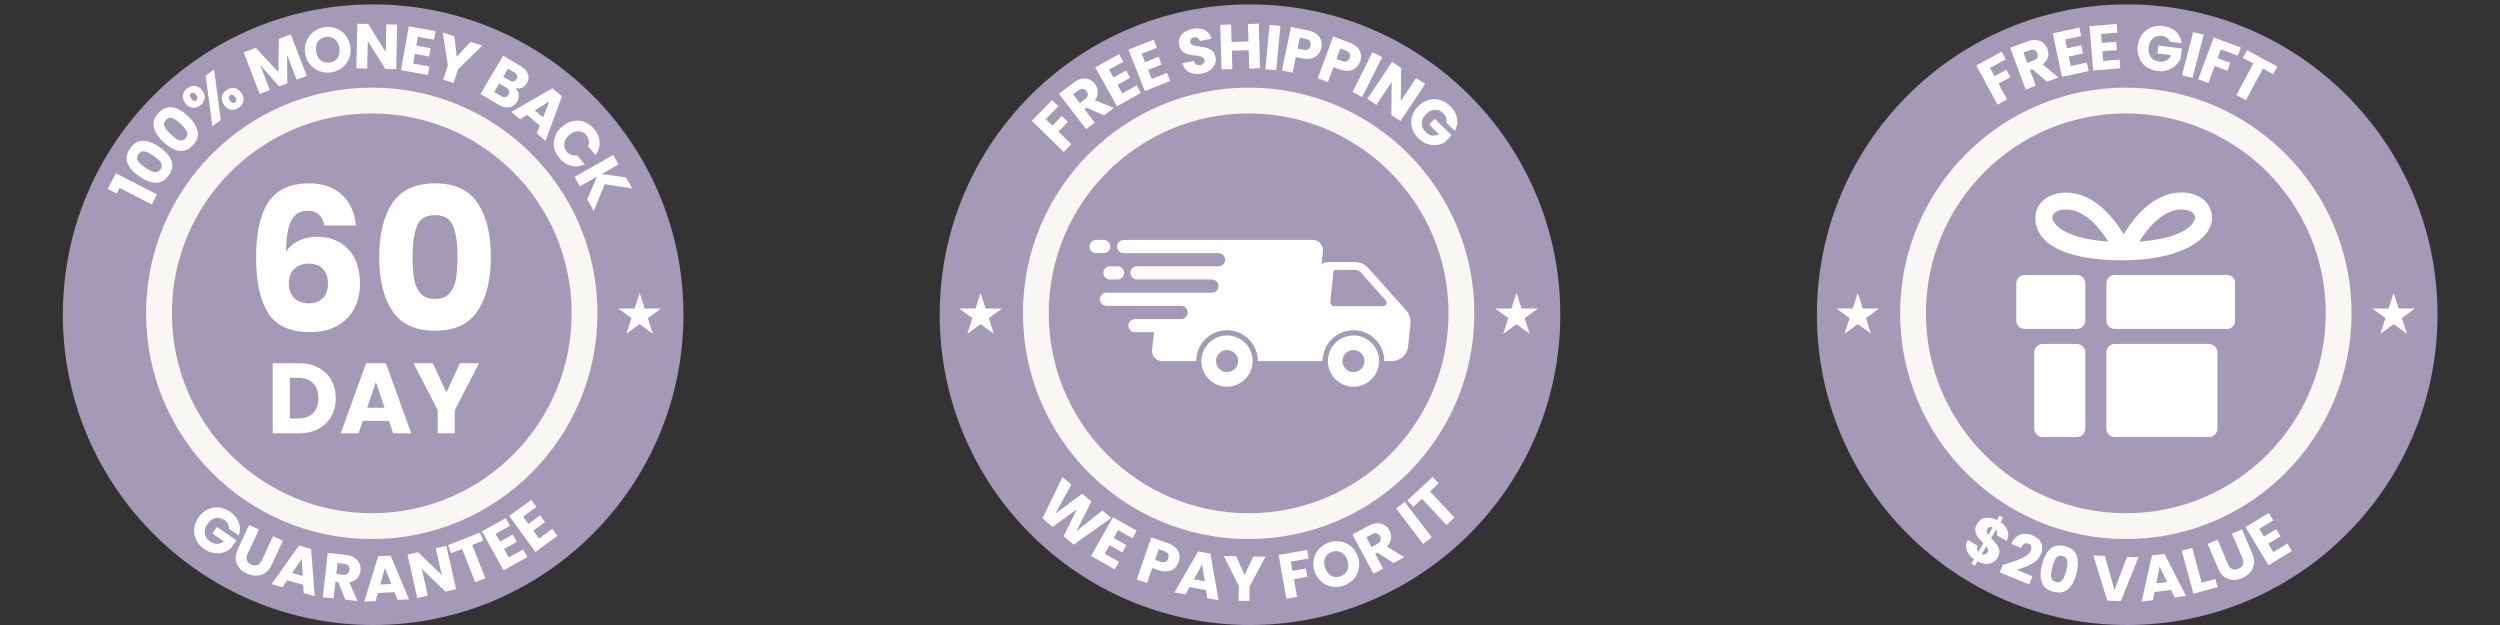 <svg xmlns="http://www.w3.org/2000/svg" xmlns:xlink="http://www.w3.org/1999/xlink" width="2000" zoomAndPan="magnify" viewBox="0 0 1500 375" height="500" preserveAspectRatio="xMidYMid meet" version="1.0"><rect x="0" y="0" width="1500" height="375" fill="#333333" stroke="none"/><defs><g/><clipPath id="4453005711"><path d="M 0.707 1.637 L 373.07 1.637 L 373.07 374 L 0.707 374 Z M 0.707 1.637 " clip-rule="nonzero"/></clipPath><clipPath id="cc15fe14eb"><path d="M 186.887 1.637 C 84.062 1.637 0.707 84.992 0.707 187.82 C 0.707 290.645 84.062 374 186.887 374 C 289.711 374 373.07 290.645 373.07 187.82 C 373.07 84.992 289.711 1.637 186.887 1.637 Z M 186.887 1.637 " clip-rule="nonzero"/></clipPath><clipPath id="2b526a35c9"><path d="M 0.707 0.637 L 373.07 0.637 L 373.07 373 L 0.707 373 Z M 0.707 0.637 " clip-rule="nonzero"/></clipPath><clipPath id="a426a62603"><path d="M 186.887 0.637 C 84.062 0.637 0.707 83.992 0.707 186.82 C 0.707 289.645 84.062 373 186.887 373 C 289.711 373 373.07 289.645 373.07 186.82 C 373.07 83.992 289.711 0.637 186.887 0.637 Z M 186.887 0.637 " clip-rule="nonzero"/></clipPath><clipPath id="31cbf3b8ab"><rect x="0" width="374" y="0" height="373"/></clipPath><clipPath id="76b35dcfa6"><path d="M 50.645 51.574 L 321.492 51.574 L 321.492 322.426 L 50.645 322.426 Z M 50.645 51.574 " clip-rule="nonzero"/></clipPath><clipPath id="2d9669ea25"><path d="M 186.07 51.574 C 111.277 51.574 50.645 112.207 50.645 187 C 50.645 261.793 111.277 322.426 186.07 322.426 C 260.859 322.426 321.492 261.793 321.492 187 C 321.492 112.207 260.859 51.574 186.07 51.574 Z M 186.07 51.574 " clip-rule="nonzero"/></clipPath><clipPath id="c135697d07"><path d="M 0.645 0.574 L 271.492 0.574 L 271.492 271.426 L 0.645 271.426 Z M 0.645 0.574 " clip-rule="nonzero"/></clipPath><clipPath id="ad742c1e50"><path d="M 136.07 0.574 C 61.277 0.574 0.645 61.207 0.645 136 C 0.645 210.793 61.277 271.426 136.07 271.426 C 210.859 271.426 271.492 210.793 271.492 136 C 271.492 61.207 210.859 0.574 136.07 0.574 Z M 136.07 0.574 " clip-rule="nonzero"/></clipPath><clipPath id="113a0a0c09"><rect x="0" width="272" y="0" height="272"/></clipPath><clipPath id="a416e10d42"><path d="M 66.137 67.066 L 306.004 67.066 L 306.004 306.934 L 66.137 306.934 Z M 66.137 67.066 " clip-rule="nonzero"/></clipPath><clipPath id="e34c1a6851"><path d="M 186.07 67.066 C 119.832 67.066 66.137 120.762 66.137 187 C 66.137 253.238 119.832 306.934 186.07 306.934 C 252.305 306.934 306.004 253.238 306.004 187 C 306.004 120.762 252.305 67.066 186.07 67.066 Z M 186.07 67.066 " clip-rule="nonzero"/></clipPath><clipPath id="7649bd71b6"><path d="M 0.137 0.066 L 240.004 0.066 L 240.004 239.934 L 0.137 239.934 Z M 0.137 0.066 " clip-rule="nonzero"/></clipPath><clipPath id="bdf9b79eb4"><path d="M 120.07 0.066 C 53.832 0.066 0.137 53.762 0.137 120 C 0.137 186.238 53.832 239.934 120.07 239.934 C 186.305 239.934 240.004 186.238 240.004 120 C 240.004 53.762 186.305 0.066 120.07 0.066 Z M 120.07 0.066 " clip-rule="nonzero"/></clipPath><clipPath id="d40e45ac15"><rect x="0" width="241" y="0" height="240"/></clipPath><clipPath id="eb28c0be38"><rect x="0" width="129" y="0" height="86"/></clipPath><clipPath id="d602f29d7e"><path d="M 333.906 174.742 L 359.664 174.742 L 359.664 199.258 L 333.906 199.258 Z M 333.906 174.742 " clip-rule="nonzero"/></clipPath><clipPath id="742655d221"><path d="M 346.766 174.742 L 349.801 184.105 L 359.621 184.105 L 351.676 189.895 L 354.711 199.258 L 346.766 193.469 L 338.816 199.258 L 341.852 189.895 L 333.906 184.105 L 343.727 184.105 Z M 346.766 174.742 " clip-rule="nonzero"/></clipPath><clipPath id="a5aa3d8ae9"><path d="M 0.906 0.742 L 26.664 0.742 L 26.664 25.258 L 0.906 25.258 Z M 0.906 0.742 " clip-rule="nonzero"/></clipPath><clipPath id="bb6a877e21"><path d="M 13.766 0.742 L 16.801 10.105 L 26.621 10.105 L 18.676 15.895 L 21.711 25.258 L 13.766 19.469 L 5.816 25.258 L 8.852 15.895 L 0.906 10.105 L 10.727 10.105 Z M 13.766 0.742 " clip-rule="nonzero"/></clipPath><clipPath id="16b71ebdfa"><rect x="0" width="27" y="0" height="26"/></clipPath><clipPath id="7b61b114ed"><rect x="0" width="374" y="0" height="374"/></clipPath><clipPath id="694c78b33e"><path d="M 1090.137 2.637 L 1462.5 2.637 L 1462.5 375 L 1090.137 375 Z M 1090.137 2.637 " clip-rule="nonzero"/></clipPath><clipPath id="03582df4ef"><path d="M 1276.32 2.637 C 1173.492 2.637 1090.137 85.992 1090.137 188.82 C 1090.137 291.645 1173.492 375 1276.32 375 C 1379.145 375 1462.5 291.645 1462.5 188.82 C 1462.5 85.992 1379.145 2.637 1276.32 2.637 Z M 1276.32 2.637 " clip-rule="nonzero"/></clipPath><clipPath id="15c64a33f0"><path d="M 0.137 0.637 L 372.5 0.637 L 372.5 373 L 0.137 373 Z M 0.137 0.637 " clip-rule="nonzero"/></clipPath><clipPath id="12492220f5"><path d="M 186.32 0.637 C 83.492 0.637 0.137 83.992 0.137 186.82 C 0.137 289.645 83.492 373 186.32 373 C 289.145 373 372.5 289.645 372.5 186.82 C 372.5 83.992 289.145 0.637 186.32 0.637 Z M 186.32 0.637 " clip-rule="nonzero"/></clipPath><clipPath id="ca9c7e3845"><rect x="0" width="373" y="0" height="373"/></clipPath><clipPath id="f895e28b1d"><path d="M 1140.074 52.574 L 1410.926 52.574 L 1410.926 323.426 L 1140.074 323.426 Z M 1140.074 52.574 " clip-rule="nonzero"/></clipPath><clipPath id="8d075a5893"><path d="M 1275.5 52.574 C 1200.707 52.574 1140.074 113.207 1140.074 188 C 1140.074 262.793 1200.707 323.426 1275.5 323.426 C 1350.293 323.426 1410.926 262.793 1410.926 188 C 1410.926 113.207 1350.293 52.574 1275.5 52.574 Z M 1275.5 52.574 " clip-rule="nonzero"/></clipPath><clipPath id="324d6e3148"><path d="M 0.074 0.574 L 270.926 0.574 L 270.926 271.426 L 0.074 271.426 Z M 0.074 0.574 " clip-rule="nonzero"/></clipPath><clipPath id="2c62bcec2e"><path d="M 135.5 0.574 C 60.707 0.574 0.074 61.207 0.074 136 C 0.074 210.793 60.707 271.426 135.5 271.426 C 210.293 271.426 270.926 210.793 270.926 136 C 270.926 61.207 210.293 0.574 135.5 0.574 Z M 135.5 0.574 " clip-rule="nonzero"/></clipPath><clipPath id="fcb211fb1f"><rect x="0" width="271" y="0" height="272"/></clipPath><clipPath id="3e9f2df596"><path d="M 1155.566 68.066 L 1395.434 68.066 L 1395.434 307.934 L 1155.566 307.934 Z M 1155.566 68.066 " clip-rule="nonzero"/></clipPath><clipPath id="4166b9636f"><path d="M 1275.5 68.066 C 1209.262 68.066 1155.566 121.762 1155.566 188 C 1155.566 254.238 1209.262 307.934 1275.5 307.934 C 1341.738 307.934 1395.434 254.238 1395.434 188 C 1395.434 121.762 1341.738 68.066 1275.5 68.066 Z M 1275.5 68.066 " clip-rule="nonzero"/></clipPath><clipPath id="d70c6e74ce"><path d="M 0.566 0.066 L 240.434 0.066 L 240.434 239.934 L 0.566 239.934 Z M 0.566 0.066 " clip-rule="nonzero"/></clipPath><clipPath id="bca4b63cc2"><path d="M 120.5 0.066 C 54.262 0.066 0.566 53.762 0.566 120 C 0.566 186.238 54.262 239.934 120.5 239.934 C 186.738 239.934 240.434 186.238 240.434 120 C 240.434 53.762 186.738 0.066 120.5 0.066 Z M 120.5 0.066 " clip-rule="nonzero"/></clipPath><clipPath id="6e6a151dfe"><rect x="0" width="241" y="0" height="240"/></clipPath><clipPath id="3d423fef39"><path d="M 1101.797 175.742 L 1127.555 175.742 L 1127.555 200.258 L 1101.797 200.258 Z M 1101.797 175.742 " clip-rule="nonzero"/></clipPath><clipPath id="08a43654a1"><path d="M 1114.656 175.742 L 1117.691 185.105 L 1127.516 185.105 L 1119.566 190.895 L 1122.605 200.258 L 1114.656 194.469 L 1106.711 200.258 L 1109.746 190.895 L 1101.797 185.105 L 1111.621 185.105 Z M 1114.656 175.742 " clip-rule="nonzero"/></clipPath><clipPath id="119e1002f5"><path d="M 0.797 0.742 L 26.52 0.742 L 26.52 25.258 L 0.797 25.258 Z M 0.797 0.742 " clip-rule="nonzero"/></clipPath><clipPath id="fcc805f3fb"><path d="M 13.656 0.742 L 16.691 10.105 L 26.516 10.105 L 18.566 15.895 L 21.605 25.258 L 13.656 19.469 L 5.711 25.258 L 8.746 15.895 L 0.797 10.105 L 10.621 10.105 Z M 13.656 0.742 " clip-rule="nonzero"/></clipPath><clipPath id="81d800b814"><rect x="0" width="27" y="0" height="26"/></clipPath><clipPath id="0d2b63b019"><path d="M 1423.336 175.742 L 1449.094 175.742 L 1449.094 200.258 L 1423.336 200.258 Z M 1423.336 175.742 " clip-rule="nonzero"/></clipPath><clipPath id="eef21d4e49"><path d="M 1436.195 175.742 L 1439.23 185.105 L 1449.055 185.105 L 1441.105 190.895 L 1444.141 200.258 L 1436.195 194.469 L 1428.246 200.258 L 1431.285 190.895 L 1423.336 185.105 L 1433.16 185.105 Z M 1436.195 175.742 " clip-rule="nonzero"/></clipPath><clipPath id="b62829e9d4"><path d="M 0.336 0.742 L 26.094 0.742 L 26.094 25.258 L 0.336 25.258 Z M 0.336 0.742 " clip-rule="nonzero"/></clipPath><clipPath id="754589ff17"><path d="M 13.195 0.742 L 16.23 10.105 L 26.055 10.105 L 18.105 15.895 L 21.141 25.258 L 13.195 19.469 L 5.246 25.258 L 8.285 15.895 L 0.336 10.105 L 10.16 10.105 Z M 13.195 0.742 " clip-rule="nonzero"/></clipPath><clipPath id="7abde74a4c"><rect x="0" width="27" y="0" height="26"/></clipPath><clipPath id="d1872856b2"><path d="M 1263 206 L 1331 206 L 1331 262.762 L 1263 262.762 Z M 1263 206 " clip-rule="nonzero"/></clipPath><clipPath id="c61510f29e"><path d="M 1263 164 L 1340.992 164 L 1340.992 198 L 1263 198 Z M 1263 164 " clip-rule="nonzero"/></clipPath><clipPath id="7c8a2acada"><path d="M 1220 206 L 1252 206 L 1252 262.762 L 1220 262.762 Z M 1220 206 " clip-rule="nonzero"/></clipPath><clipPath id="c3dc61a596"><path d="M 1209.742 164 L 1252 164 L 1252 198 L 1209.742 198 Z M 1209.742 164 " clip-rule="nonzero"/></clipPath><clipPath id="7b47afa247"><path d="M 1221 115.012 L 1328 115.012 L 1328 157 L 1221 157 Z M 1221 115.012 " clip-rule="nonzero"/></clipPath><clipPath id="db7be4e32d"><path d="M 0.82 2.637 L 373.18 2.637 L 373.18 375 L 0.82 375 Z M 0.82 2.637 " clip-rule="nonzero"/></clipPath><clipPath id="98c0bbf07a"><path d="M 187 2.637 C 84.176 2.637 0.82 85.992 0.82 188.82 C 0.82 291.645 84.176 375 187 375 C 289.824 375 373.18 291.645 373.18 188.82 C 373.18 85.992 289.824 2.637 187 2.637 Z M 187 2.637 " clip-rule="nonzero"/></clipPath><clipPath id="68b93b6b37"><path d="M 0.82 0.637 L 373.18 0.637 L 373.18 373 L 0.82 373 Z M 0.82 0.637 " clip-rule="nonzero"/></clipPath><clipPath id="5b4b6f2e82"><path d="M 187 0.637 C 84.176 0.637 0.82 83.992 0.82 186.82 C 0.82 289.645 84.176 373 187 373 C 289.824 373 373.18 289.645 373.18 186.82 C 373.18 83.992 289.824 0.637 187 0.637 Z M 187 0.637 " clip-rule="nonzero"/></clipPath><clipPath id="97b43ab5e1"><rect x="0" width="374" y="0" height="373"/></clipPath><clipPath id="3a403ac0ea"><path d="M 50.758 52.574 L 321.605 52.574 L 321.605 323.426 L 50.758 323.426 Z M 50.758 52.574 " clip-rule="nonzero"/></clipPath><clipPath id="3f552359c2"><path d="M 186.18 52.574 C 111.387 52.574 50.758 113.207 50.758 188 C 50.758 262.793 111.387 323.426 186.18 323.426 C 260.973 323.426 321.605 262.793 321.605 188 C 321.605 113.207 260.973 52.574 186.18 52.574 Z M 186.18 52.574 " clip-rule="nonzero"/></clipPath><clipPath id="fb6a4da92e"><path d="M 0.758 0.574 L 271.605 0.574 L 271.605 271.426 L 0.758 271.426 Z M 0.758 0.574 " clip-rule="nonzero"/></clipPath><clipPath id="4f498839c9"><path d="M 136.18 0.574 C 61.387 0.574 0.758 61.207 0.758 136 C 0.758 210.793 61.387 271.426 136.18 271.426 C 210.973 271.426 271.605 210.793 271.605 136 C 271.605 61.207 210.973 0.574 136.18 0.574 Z M 136.18 0.574 " clip-rule="nonzero"/></clipPath><clipPath id="a651944fae"><rect x="0" width="272" y="0" height="272"/></clipPath><clipPath id="7c46f3a3d6"><path d="M 66.246 68.066 L 306.113 68.066 L 306.113 307.934 L 66.246 307.934 Z M 66.246 68.066 " clip-rule="nonzero"/></clipPath><clipPath id="5db2be55f1"><path d="M 186.18 68.066 C 119.945 68.066 66.246 121.762 66.246 188 C 66.246 254.238 119.945 307.934 186.18 307.934 C 252.418 307.934 306.113 254.238 306.113 188 C 306.113 121.762 252.418 68.066 186.18 68.066 Z M 186.18 68.066 " clip-rule="nonzero"/></clipPath><clipPath id="1ca1ec782c"><path d="M 0.246 0.066 L 240.113 0.066 L 240.113 239.934 L 0.246 239.934 Z M 0.246 0.066 " clip-rule="nonzero"/></clipPath><clipPath id="85507a6642"><path d="M 120.18 0.066 C 53.945 0.066 0.246 53.762 0.246 120 C 0.246 186.238 53.945 239.934 120.18 239.934 C 186.418 239.934 240.113 186.238 240.113 120 C 240.113 53.762 186.418 0.066 120.18 0.066 Z M 120.18 0.066 " clip-rule="nonzero"/></clipPath><clipPath id="47643cfbb4"><rect x="0" width="241" y="0" height="240"/></clipPath><clipPath id="2f1b9450f2"><path d="M 12.48 175.742 L 38.234 175.742 L 38.234 200.258 L 12.48 200.258 Z M 12.48 175.742 " clip-rule="nonzero"/></clipPath><clipPath id="739a982400"><path d="M 25.34 175.742 L 28.375 185.105 L 38.195 185.105 L 30.25 190.895 L 33.285 200.258 L 25.34 194.469 L 17.391 200.258 L 20.426 190.895 L 12.48 185.105 L 22.301 185.105 Z M 25.34 175.742 " clip-rule="nonzero"/></clipPath><clipPath id="0e0b7fba11"><path d="M 0.48 0.742 L 26.199 0.742 L 26.199 25.258 L 0.48 25.258 Z M 0.48 0.742 " clip-rule="nonzero"/></clipPath><clipPath id="660c6a3a7a"><path d="M 13.34 0.742 L 16.375 10.105 L 26.195 10.105 L 18.25 15.895 L 21.285 25.258 L 13.34 19.469 L 5.391 25.258 L 8.426 15.895 L 0.48 10.105 L 10.301 10.105 Z M 13.34 0.742 " clip-rule="nonzero"/></clipPath><clipPath id="98070e025c"><rect x="0" width="27" y="0" height="26"/></clipPath><clipPath id="4b623b32e5"><path d="M 334.02 175.742 L 359.773 175.742 L 359.773 200.258 L 334.02 200.258 Z M 334.02 175.742 " clip-rule="nonzero"/></clipPath><clipPath id="bb9660b273"><path d="M 346.875 175.742 L 349.914 185.105 L 359.734 185.105 L 351.789 190.895 L 354.824 200.258 L 346.875 194.469 L 338.93 200.258 L 341.965 190.895 L 334.02 185.105 L 343.84 185.105 Z M 346.875 175.742 " clip-rule="nonzero"/></clipPath><clipPath id="2edcac45f4"><path d="M 0.02 0.742 L 25.773 0.742 L 25.773 25.258 L 0.02 25.258 Z M 0.02 0.742 " clip-rule="nonzero"/></clipPath><clipPath id="27fa16efc9"><path d="M 12.875 0.742 L 15.914 10.105 L 25.734 10.105 L 17.789 15.895 L 20.824 25.258 L 12.875 19.469 L 4.93 25.258 L 7.965 15.895 L 0.02 10.105 L 9.84 10.105 Z M 12.875 0.742 " clip-rule="nonzero"/></clipPath><clipPath id="bb7c4af21a"><rect x="0" width="26" y="0" height="26"/></clipPath><clipPath id="587294a58c"><path d="M 96.898 143.965 L 283.062 143.965 L 283.062 216.797 L 96.898 216.797 Z M 96.898 143.965 " clip-rule="nonzero"/></clipPath><clipPath id="192854aad5"><path d="M 233.691 201.137 L 264.633 201.137 L 264.633 232.016 L 233.691 232.016 Z M 233.691 201.137 " clip-rule="nonzero"/></clipPath><clipPath id="6577582386"><path d="M 157.652 201.137 L 188.598 201.137 L 188.598 232.016 L 157.652 232.016 Z M 157.652 201.137 " clip-rule="nonzero"/></clipPath><clipPath id="ddd4de8cc3"><path d="M 90.672 143.93 L 104 143.93 L 104 152 L 90.672 152 Z M 90.672 143.93 " clip-rule="nonzero"/></clipPath><clipPath id="f359d89c33"><rect x="0" width="374" y="0" height="375"/></clipPath><clipPath id="cbb5aafb69"><rect x="0" width="198" y="0" height="77"/></clipPath><clipPath id="59a4149b78"><rect x="0" width="217" y="0" height="80"/></clipPath></defs><g transform="matrix(1, 0, 0, 1, 37, 1)"><g clip-path="url(#7b61b114ed)"><g clip-path="url(#4453005711)"><g clip-path="url(#cc15fe14eb)"><g transform="matrix(1, 0, 0, 1, 0, 1)"><g clip-path="url(#31cbf3b8ab)"><g clip-path="url(#2b526a35c9)"><g clip-path="url(#a426a62603)"><path fill="#a49ab8" d="M 0.707 0.637 L 373.07 0.637 L 373.07 373 L 0.707 373 Z M 0.707 0.637 " fill-opacity="1" fill-rule="nonzero"/></g></g></g></g></g></g><g clip-path="url(#76b35dcfa6)"><g clip-path="url(#2d9669ea25)"><g transform="matrix(1, 0, 0, 1, 50, 51)"><g clip-path="url(#113a0a0c09)"><g clip-path="url(#c135697d07)"><g clip-path="url(#ad742c1e50)"><path fill="#f8f7f4" d="M 0.645 0.574 L 271.492 0.574 L 271.492 271.426 L 0.645 271.426 Z M 0.645 0.574 " fill-opacity="1" fill-rule="nonzero"/></g></g></g></g></g></g><g clip-path="url(#a416e10d42)"><g clip-path="url(#e34c1a6851)"><g transform="matrix(1, 0, 0, 1, 66, 67)"><g clip-path="url(#d40e45ac15)"><g clip-path="url(#7649bd71b6)"><g clip-path="url(#bdf9b79eb4)"><path fill="#a49ab8" d="M 0.137 0.066 L 240.004 0.066 L 240.004 239.934 L 0.137 239.934 Z M 0.137 0.066 " fill-opacity="1" fill-rule="nonzero"/></g></g></g></g></g></g><g fill="#ffffff" fill-opacity="1"><g transform="translate(51.878, 125.974)"><g><path d="M -18.844 -10.891 L -24.219 -13.656 L -19.375 -23.031 L 5.312 -10.297 L 2.203 -4.266 L -17.109 -14.234 Z M -18.844 -10.891 "/></g></g></g><g fill="#ffffff" fill-opacity="1"><g transform="translate(57.42, 114.336)"><g><path d="M -10.828 -9.484 C -14.422 -11.941 -16.773 -14.57 -17.891 -17.375 C -19.016 -20.188 -18.52 -23.141 -16.406 -26.234 C -14.281 -29.348 -11.703 -30.891 -8.672 -30.859 C -5.648 -30.836 -2.344 -29.598 1.25 -27.141 C 4.895 -24.641 7.281 -21.984 8.406 -19.172 C 9.531 -16.367 9.031 -13.41 6.906 -10.297 C 4.789 -7.203 2.219 -5.664 -0.812 -5.688 C -3.844 -5.719 -7.18 -6.984 -10.828 -9.484 Z M -2.375 -21.859 C -4.488 -23.305 -6.27 -24.188 -7.719 -24.5 C -9.164 -24.812 -10.383 -24.242 -11.375 -22.797 C -12.363 -21.359 -12.445 -20.02 -11.625 -18.781 C -10.801 -17.539 -9.332 -16.195 -7.219 -14.75 C -5.789 -13.77 -4.551 -13.047 -3.5 -12.578 C -2.445 -12.117 -1.457 -11.945 -0.531 -12.062 C 0.383 -12.176 1.188 -12.734 1.875 -13.734 C 2.562 -14.742 2.789 -15.703 2.562 -16.609 C 2.344 -17.516 1.82 -18.367 1 -19.172 C 0.176 -19.984 -0.945 -20.879 -2.375 -21.859 Z M -2.375 -21.859 "/></g></g></g><g fill="#ffffff" fill-opacity="1"><g transform="translate(70.283, 95.265)"><g><path d="M -9.219 -11.047 C -12.383 -14.035 -14.301 -17.004 -14.969 -19.953 C -15.633 -22.91 -14.68 -25.754 -12.109 -28.484 C -9.535 -31.211 -6.754 -32.328 -3.766 -31.828 C -0.773 -31.336 2.301 -29.598 5.469 -26.609 C 8.688 -23.578 10.629 -20.582 11.297 -17.625 C 11.961 -14.676 11.008 -11.836 8.438 -9.109 C 5.863 -6.379 3.082 -5.258 0.094 -5.75 C -2.895 -6.25 -6 -8.016 -9.219 -11.047 Z M 1.062 -21.953 C -0.801 -23.711 -2.426 -24.863 -3.812 -25.406 C -5.195 -25.945 -6.488 -25.582 -7.688 -24.312 C -8.895 -23.031 -9.188 -21.711 -8.562 -20.359 C -7.938 -19.016 -6.691 -17.461 -4.828 -15.703 C -3.566 -14.516 -2.453 -13.602 -1.484 -12.969 C -0.523 -12.344 0.414 -12.016 1.344 -11.984 C 2.27 -11.961 3.156 -12.395 4 -13.281 C 4.832 -14.164 5.207 -15.07 5.125 -16 C 5.051 -16.926 4.672 -17.852 3.984 -18.781 C 3.297 -19.707 2.32 -20.766 1.062 -21.953 Z M 1.062 -21.953 "/></g></g></g><g fill="#ffffff" fill-opacity="1"><g transform="translate(85.482, 78.313)"><g><path d="M -11.328 -17.469 C -12.535 -19.125 -12.992 -20.75 -12.703 -22.344 C -12.41 -23.938 -11.508 -25.289 -10 -26.406 C -8.477 -27.52 -6.914 -27.969 -5.312 -27.75 C -3.707 -27.539 -2.301 -26.609 -1.094 -24.953 C 0.125 -23.297 0.594 -21.672 0.312 -20.078 C 0.031 -18.492 -0.867 -17.145 -2.391 -16.031 C -3.898 -14.914 -5.461 -14.461 -7.078 -14.672 C -8.691 -14.879 -10.109 -15.812 -11.328 -17.469 Z M 5.984 -37.594 L 9.984 -7.312 L 4.922 -3.594 L 0.906 -33.891 Z M -7.781 -23.328 C -8.758 -22.598 -8.734 -21.523 -7.703 -20.109 C -6.68 -18.711 -5.68 -18.379 -4.703 -19.109 C -4.234 -19.453 -3.992 -19.895 -3.984 -20.438 C -3.973 -20.977 -4.223 -21.598 -4.734 -22.297 C -5.766 -23.711 -6.781 -24.055 -7.781 -23.328 Z M 12.016 -16.266 C 10.797 -17.922 10.328 -19.539 10.609 -21.125 C 10.891 -22.719 11.785 -24.066 13.297 -25.172 C 14.816 -26.285 16.379 -26.738 17.984 -26.531 C 19.586 -26.32 21 -25.391 22.219 -23.734 C 23.426 -22.078 23.891 -20.445 23.609 -18.844 C 23.328 -17.25 22.426 -15.895 20.906 -14.781 C 19.395 -13.676 17.836 -13.234 16.234 -13.453 C 14.629 -13.672 13.223 -14.609 12.016 -16.266 Z M 15.531 -22.078 C 15.062 -21.734 14.82 -21.289 14.812 -20.75 C 14.812 -20.219 15.078 -19.598 15.609 -18.891 C 16.629 -17.492 17.633 -17.156 18.625 -17.875 C 19.094 -18.219 19.332 -18.66 19.344 -19.203 C 19.352 -19.742 19.102 -20.363 18.594 -21.062 C 18.07 -21.758 17.547 -22.188 17.016 -22.344 C 16.492 -22.508 16 -22.422 15.531 -22.078 Z M 15.531 -22.078 "/></g></g></g><g fill="#ffffff" fill-opacity="1"><g transform="translate(111.346, 60.254)"><g/></g></g><g fill="#ffffff" fill-opacity="1"><g transform="translate(116.599, 56.213)"><g><path d="M 20.875 -36.625 L 30.453 -11.688 L 24.375 -9.359 L 18.625 -24.328 L 18.797 -7.219 L 13.891 -5.328 L 2.531 -18.188 L 8.281 -3.188 L 2.203 -0.844 L -7.375 -25.781 L -0.203 -28.531 L 13.422 -13.969 L 13.734 -33.891 Z M 20.875 -36.625 "/></g></g></g><g fill="#ffffff" fill-opacity="1"><g transform="translate(147.036, 44.544)"><g><path d="M 14.844 -2.156 C 12.375 -1.75 10.008 -1.953 7.75 -2.766 C 5.5 -3.578 3.594 -4.914 2.031 -6.781 C 0.477 -8.656 -0.508 -10.883 -0.938 -13.469 C -1.352 -16.039 -1.117 -18.453 -0.234 -20.703 C 0.641 -22.953 2.016 -24.82 3.891 -26.312 C 5.773 -27.801 7.953 -28.75 10.422 -29.156 C 12.898 -29.562 15.266 -29.359 17.516 -28.547 C 19.773 -27.734 21.664 -26.395 23.188 -24.531 C 24.719 -22.676 25.691 -20.461 26.109 -17.891 C 26.535 -15.305 26.316 -12.879 25.453 -10.609 C 24.586 -8.348 23.223 -6.473 21.359 -4.984 C 19.492 -3.504 17.32 -2.562 14.844 -2.156 Z M 13.875 -8.016 C 15.977 -8.359 17.547 -9.336 18.578 -10.953 C 19.609 -12.566 19.938 -14.523 19.562 -16.828 C 19.188 -19.148 18.254 -20.898 16.766 -22.078 C 15.273 -23.266 13.477 -23.688 11.375 -23.344 C 9.25 -23 7.664 -22.035 6.625 -20.453 C 5.582 -18.867 5.254 -16.898 5.641 -14.547 C 6.023 -12.211 6.961 -10.453 8.453 -9.266 C 9.941 -8.086 11.75 -7.672 13.875 -8.016 Z M 13.875 -8.016 "/></g></g></g><g fill="#ffffff" fill-opacity="1"><g transform="translate(174.447, 39.921)"><g><path d="M 26.266 0.594 L 19.75 0.438 L 9.25 -16.281 L 8.875 0.203 L 2.359 0.047 L 2.953 -26.672 L 9.469 -26.516 L 19.984 -9.719 L 20.344 -26.281 L 26.859 -26.125 Z M 26.266 0.594 "/></g></g></g><g fill="#ffffff" fill-opacity="1"><g transform="translate(201.235, 40.693)"><g><path d="M 12.531 -19.594 L 11.578 -14.281 L 20.141 -12.734 L 19.25 -7.797 L 10.688 -9.344 L 9.656 -3.578 L 19.359 -1.828 L 18.438 3.312 L 2.328 0.422 L 7.047 -25.875 L 23.156 -22.984 L 22.234 -17.844 Z M 12.531 -19.594 "/></g></g></g><g fill="#ffffff" fill-opacity="1"><g transform="translate(219.902, 43.737)"><g><path d="M 32.453 -17.312 L 18 -3.281 L 15.203 5.094 L 9.016 3.016 L 11.812 -5.359 L 8.734 -25.266 L 15.75 -22.906 L 17.109 -10.656 L 25.516 -19.641 Z M 32.453 -17.312 "/></g></g></g><g fill="#ffffff" fill-opacity="1"><g transform="translate(242.784, 51.816)"><g/></g></g><g fill="#ffffff" fill-opacity="1"><g transform="translate(249.235, 54.209)"><g><path d="M 22.922 -2.375 C 24.086 -1.301 24.766 -0.008 24.953 1.5 C 25.148 3.02 24.852 4.453 24.062 5.797 C 22.938 7.711 21.367 8.832 19.359 9.156 C 17.359 9.488 15.156 8.945 12.75 7.531 L 2.031 1.203 L 15.625 -21.797 L 25.984 -15.688 C 28.316 -14.301 29.828 -12.68 30.516 -10.828 C 31.203 -8.984 31.004 -7.145 29.922 -5.312 C 29.129 -3.957 28.113 -3.039 26.875 -2.562 C 25.633 -2.094 24.316 -2.031 22.922 -2.375 Z M 15.734 -9.172 L 19.391 -7.016 C 20.316 -6.461 21.145 -6.242 21.875 -6.359 C 22.602 -6.484 23.195 -6.941 23.656 -7.734 C 24.125 -8.523 24.234 -9.27 23.984 -9.969 C 23.742 -10.664 23.16 -11.289 22.234 -11.844 L 18.578 -14 Z M 14.438 2.438 C 15.375 2.988 16.223 3.203 16.984 3.078 C 17.754 2.953 18.379 2.484 18.859 1.672 C 19.336 0.867 19.441 0.078 19.172 -0.703 C 18.91 -1.484 18.312 -2.148 17.375 -2.703 L 13.312 -5.094 L 10.312 0 Z M 14.438 2.438 "/></g></g></g><g fill="#ffffff" fill-opacity="1"><g transform="translate(269.322, 65.742)"><g><path d="M 17.562 8.641 L 9.938 2.203 L 5.672 4.781 L 0.469 0.391 L 25.094 -13.797 L 30.844 -8.938 L 21 17.734 L 15.734 13.281 Z M 19.531 3.719 L 23.297 -5.891 L 14.5 -0.531 Z M 19.531 3.719 "/></g></g></g><g fill="#ffffff" fill-opacity="1"><g transform="translate(289.333, 82.327)"><g><path d="M 11.125 -7.547 C 13.164 -9.234 15.348 -10.297 17.672 -10.734 C 19.992 -11.172 22.25 -10.969 24.438 -10.125 C 26.625 -9.281 28.539 -7.863 30.188 -5.875 C 32.207 -3.426 33.289 -0.801 33.438 2 C 33.582 4.812 32.781 7.438 31.031 9.875 L 26.484 4.359 C 26.992 3.234 27.164 2.109 27 0.984 C 26.832 -0.141 26.352 -1.188 25.562 -2.156 C 24.289 -3.695 22.723 -4.504 20.859 -4.578 C 18.992 -4.648 17.156 -3.938 15.344 -2.438 C 13.539 -0.957 12.5 0.703 12.219 2.547 C 11.938 4.398 12.43 6.098 13.703 7.641 C 14.492 8.609 15.422 9.281 16.484 9.656 C 17.555 10.031 18.695 10.07 19.906 9.781 L 24.453 15.297 C 21.742 16.547 19.031 16.828 16.312 16.141 C 13.594 15.461 11.223 13.898 9.203 11.453 C 7.555 9.461 6.523 7.312 6.109 5 C 5.703 2.688 5.926 0.438 6.781 -1.75 C 7.645 -3.938 9.094 -5.867 11.125 -7.547 Z M 11.125 -7.547 "/></g></g></g><g fill="#ffffff" fill-opacity="1"><g transform="translate(306.555, 103.097)"><g><path d="M 8.781 15.531 L 14.641 1.906 L 4.375 7.719 L 1.156 2.047 L 24.406 -11.109 L 27.625 -5.438 L 17.438 0.328 L 32 2.328 L 35.766 8.969 L 19.281 6.422 L 12.703 22.469 Z M 8.781 15.531 "/></g></g></g><g fill="#ffffff" fill-opacity="1"><g transform="translate(73.431, 319.859)"><g><path d="M 26.922 -3.625 C 27.035 -4.633 26.852 -5.586 26.375 -6.484 C 25.895 -7.379 25.156 -8.176 24.156 -8.875 C 22.426 -10.062 20.645 -10.445 18.812 -10.031 C 16.977 -9.613 15.406 -8.453 14.094 -6.547 C 12.695 -4.523 12.156 -2.566 12.469 -0.672 C 12.781 1.223 13.895 2.832 15.812 4.156 C 17.133 5.062 18.477 5.492 19.844 5.453 C 21.219 5.422 22.547 4.914 23.828 3.938 L 17.031 -0.75 L 19.75 -4.688 L 31.406 3.344 L 27.969 8.328 C 26.645 9.391 25.109 10.164 23.359 10.656 C 21.617 11.156 19.773 11.254 17.828 10.953 C 15.879 10.66 13.984 9.879 12.141 8.609 C 9.961 7.109 8.352 5.297 7.312 3.172 C 6.27 1.047 5.852 -1.188 6.062 -3.531 C 6.281 -5.883 7.141 -8.145 8.641 -10.312 C 10.141 -12.5 11.953 -14.113 14.078 -15.156 C 16.203 -16.195 18.438 -16.609 20.781 -16.391 C 23.133 -16.172 25.395 -15.316 27.562 -13.828 C 30.195 -12.004 31.973 -9.832 32.891 -7.312 C 33.816 -4.789 33.801 -2.195 32.844 0.469 Z M 26.922 -3.625 "/></g></g></g><g fill="#ffffff" fill-opacity="1"><g transform="translate(99.143, 337.273)"><g><path d="M 19.203 -20.547 L 12.469 -6.047 C 11.789 -4.586 11.625 -3.301 11.969 -2.188 C 12.32 -1.082 13.188 -0.211 14.562 0.422 C 15.945 1.066 17.191 1.172 18.297 0.734 C 19.398 0.305 20.289 -0.633 20.969 -2.094 L 27.703 -16.594 L 33.594 -13.844 L 26.875 0.625 C 25.863 2.789 24.551 4.398 22.938 5.453 C 21.32 6.516 19.562 7.066 17.656 7.109 C 15.75 7.148 13.844 6.723 11.938 5.828 C 10.031 4.941 8.492 3.773 7.328 2.328 C 6.16 0.891 5.492 -0.781 5.328 -2.688 C 5.16 -4.602 5.582 -6.645 6.594 -8.812 L 13.312 -23.281 Z M 19.203 -20.547 "/></g></g></g><g fill="#ffffff" fill-opacity="1"><g transform="translate(125.358, 349.338)"><g><path d="M 19.562 0.516 L 9.938 -2.141 L 7.156 1.984 L 0.594 0.156 L 17.016 -23.016 L 24.281 -21 L 26.484 7.328 L 19.844 5.484 Z M 19.281 -4.781 L 18.703 -15.094 L 12.938 -6.531 Z M 19.281 -4.781 "/></g></g></g><g fill="#ffffff" fill-opacity="1"><g transform="translate(154.333, 357.051)"><g><path d="M 15.891 1.75 L 11.469 -8.891 L 9.938 -9.062 L 8.828 0.969 L 2.344 0.266 L 5.281 -26.297 L 16.141 -25.109 C 18.234 -24.867 19.973 -24.301 21.359 -23.406 C 22.754 -22.508 23.75 -21.383 24.344 -20.031 C 24.938 -18.688 25.148 -17.234 24.984 -15.672 C 24.785 -13.898 24.109 -12.375 22.953 -11.094 C 21.805 -9.82 20.227 -9 18.219 -8.625 L 23.188 2.562 Z M 10.438 -13.625 L 14.438 -13.172 C 15.613 -13.047 16.535 -13.238 17.203 -13.75 C 17.867 -14.27 18.258 -15.062 18.375 -16.125 C 18.488 -17.125 18.273 -17.945 17.734 -18.594 C 17.203 -19.25 16.348 -19.641 15.172 -19.766 L 11.172 -20.219 Z M 10.438 -13.625 "/></g></g></g><g fill="#ffffff" fill-opacity="1"><g transform="translate(180.944, 359.964)"><g><path d="M 18.734 -5.656 L 8.766 -5.172 L 7.406 -0.375 L 0.609 -0.031 L 8.938 -27.203 L 16.469 -27.562 L 27.453 -1.359 L 20.562 -1.016 Z M 16.812 -10.594 L 13.016 -20.188 L 10.234 -10.266 Z M 16.812 -10.594 "/></g></g></g><g fill="#ffffff" fill-opacity="1"><g transform="translate(211.042, 358.318)"><g><path d="M 25.625 -5.75 L 19.266 -4.328 L 5.047 -18.016 L 8.656 -1.938 L 2.297 -0.516 L -3.547 -26.594 L 2.812 -28.016 L 17.047 -14.234 L 13.422 -30.406 L 19.781 -31.828 Z M 25.625 -5.75 "/></g></g></g><g fill="#ffffff" fill-opacity="1"><g transform="translate(240.699, 351.278)"><g><path d="M 10.297 -32.766 L 12.203 -27.906 L 5.625 -25.312 L 13.5 -5.312 L 7.438 -2.922 L -0.438 -22.922 L -7.031 -20.328 L -8.938 -25.188 Z M 10.297 -32.766 "/></g></g></g><g fill="#ffffff" fill-opacity="1"><g transform="translate(263.029, 342.318)"><g><path d="M -2.641 -23.109 L -0.016 -18.375 L 7.609 -22.578 L 10.031 -18.203 L 2.406 -14 L 5.234 -8.859 L 13.859 -13.625 L 16.391 -9.062 L 2.062 -1.141 L -10.859 -24.531 L 3.469 -32.453 L 5.984 -27.875 Z M -2.641 -23.109 "/></g></g></g><g fill="#ffffff" fill-opacity="1"><g transform="translate(282.317, 331.55)"><g><path d="M -5.484 -22.594 L -2.297 -18.234 L 4.75 -23.359 L 7.703 -19.297 L 0.656 -14.172 L 4.094 -9.438 L 12.062 -15.25 L 15.141 -11.031 L 1.906 -1.391 L -13.812 -22.984 L -0.578 -32.625 L 2.484 -28.406 Z M -5.484 -22.594 "/></g></g></g><g fill="#ffffff" fill-opacity="1"><g transform="translate(109.269, 197.782)"><g><path d="M 48.375 -63.516 C 47.738 -66.453 46.625 -68.656 45.031 -70.125 C 43.445 -71.594 41.188 -72.328 38.25 -72.328 C 33.719 -72.328 30.457 -70.359 28.469 -66.422 C 26.488 -62.492 25.457 -56.281 25.375 -47.781 C 27.125 -50.562 29.645 -52.742 32.938 -54.328 C 36.238 -55.922 39.875 -56.719 43.844 -56.719 C 51.633 -56.719 57.891 -54.254 62.609 -49.328 C 67.336 -44.398 69.703 -37.531 69.703 -28.719 C 69.703 -22.914 68.531 -17.828 66.188 -13.453 C 63.844 -9.086 60.426 -5.672 55.938 -3.203 C 51.457 -0.742 46.156 0.484 40.031 0.484 C 27.801 0.484 19.301 -3.348 14.531 -11.016 C 9.77 -18.68 7.391 -29.707 7.391 -44.094 C 7.391 -59.188 9.91 -70.406 14.953 -77.75 C 19.992 -85.094 28.078 -88.766 39.203 -88.766 C 45.16 -88.766 50.18 -87.594 54.266 -85.25 C 58.359 -82.906 61.457 -79.828 63.562 -76.016 C 65.676 -72.203 66.93 -68.035 67.328 -63.516 Z M 38.969 -40.625 C 35.551 -40.625 32.707 -39.613 30.438 -37.594 C 28.176 -35.57 27.047 -32.691 27.047 -28.953 C 27.047 -25.141 28.098 -22.16 30.203 -20.016 C 32.305 -17.867 35.305 -16.797 39.203 -16.797 C 42.703 -16.797 45.461 -17.848 47.484 -19.953 C 49.504 -22.055 50.516 -24.938 50.516 -28.594 C 50.516 -32.332 49.52 -35.27 47.531 -37.406 C 45.551 -39.551 42.695 -40.625 38.969 -40.625 Z M 38.969 -40.625 "/></g></g></g><g fill="#ffffff" fill-opacity="1"><g transform="translate(185.171, 197.782)"><g><path d="M 5.359 -44.688 C 5.359 -58.344 8 -69.102 13.281 -76.969 C 18.562 -84.832 27.082 -88.766 38.844 -88.766 C 50.602 -88.766 59.125 -84.832 64.406 -76.969 C 69.688 -69.102 72.328 -58.344 72.328 -44.688 C 72.328 -30.863 69.688 -20.02 64.406 -12.156 C 59.125 -4.289 50.602 -0.359 38.844 -0.359 C 27.082 -0.359 18.562 -4.289 13.281 -12.156 C 8 -20.02 5.359 -30.863 5.359 -44.688 Z M 52.312 -44.688 C 52.312 -52.707 51.438 -58.879 49.688 -63.203 C 47.938 -67.535 44.32 -69.703 38.844 -69.703 C 33.363 -69.703 29.75 -67.535 28 -63.203 C 26.25 -58.879 25.375 -52.707 25.375 -44.688 C 25.375 -39.281 25.691 -34.805 26.328 -31.266 C 26.961 -27.734 28.254 -24.875 30.203 -22.688 C 32.148 -20.508 35.031 -19.422 38.844 -19.422 C 42.656 -19.422 45.535 -20.508 47.484 -22.688 C 49.43 -24.875 50.723 -27.734 51.359 -31.266 C 51.992 -34.805 52.312 -39.281 52.312 -44.688 Z M 52.312 -44.688 "/></g></g></g><g transform="matrix(1, 0, 0, 1, 122, 195)"><g clip-path="url(#eb28c0be38)"><g fill="#ffffff" fill-opacity="1"><g transform="translate(0.917, 63.975)"><g><path d="M 19.469 -42.062 C 23.906 -42.062 27.781 -41.18 31.094 -39.422 C 34.414 -37.672 36.984 -35.207 38.797 -32.031 C 40.617 -28.852 41.531 -25.188 41.531 -21.031 C 41.531 -16.914 40.617 -13.258 38.797 -10.062 C 36.984 -6.863 34.406 -4.383 31.062 -2.625 C 27.727 -0.875 23.863 0 19.469 0 L 3.719 0 L 3.719 -42.062 Z M 18.812 -8.875 C 22.688 -8.875 25.703 -9.93 27.859 -12.047 C 30.016 -14.16 31.094 -17.156 31.094 -21.031 C 31.094 -24.906 30.016 -27.922 27.859 -30.078 C 25.703 -32.234 22.688 -33.312 18.812 -33.312 L 13.969 -33.312 L 13.969 -8.875 Z M 18.812 -8.875 "/></g></g></g><g fill="#ffffff" fill-opacity="1"><g transform="translate(44.481, 63.975)"><g><path d="M 29.906 -7.438 L 14.203 -7.438 L 11.688 0 L 0.953 0 L 16.172 -42.062 L 28.047 -42.062 L 43.266 0 L 32.422 0 Z M 27.266 -15.344 L 22.047 -30.734 L 16.891 -15.344 Z M 27.266 -15.344 "/></g></g></g><g fill="#ffffff" fill-opacity="1"><g transform="translate(88.644, 63.975)"><g><path d="M 39.781 -42.062 L 25.234 -13.906 L 25.234 0 L 14.984 0 L 14.984 -13.906 L 0.422 -42.062 L 12.047 -42.062 L 20.188 -24.453 L 28.281 -42.062 Z M 39.781 -42.062 "/></g></g></g></g></g><g clip-path="url(#d602f29d7e)"><g clip-path="url(#742655d221)"><g transform="matrix(1, 0, 0, 1, 333, 174)"><g clip-path="url(#16b71ebdfa)"><g clip-path="url(#a5aa3d8ae9)"><g clip-path="url(#bb6a877e21)"><path fill="#ffffff" d="M 0.906 0.742 L 26.664 0.742 L 26.664 25.258 L 0.906 25.258 Z M 0.906 0.742 " fill-opacity="1" fill-rule="nonzero"/></g></g></g></g></g></g></g></g><g clip-path="url(#694c78b33e)"><g clip-path="url(#03582df4ef)"><g transform="matrix(1, 0, 0, 1, 1090, 2)"><g clip-path="url(#ca9c7e3845)"><g clip-path="url(#15c64a33f0)"><g clip-path="url(#12492220f5)"><path fill="#a49ab8" d="M 0.137 0.637 L 372.5 0.637 L 372.5 373 L 0.137 373 Z M 0.137 0.637 " fill-opacity="1" fill-rule="nonzero"/></g></g></g></g></g></g><g clip-path="url(#f895e28b1d)"><g clip-path="url(#8d075a5893)"><g transform="matrix(1, 0, 0, 1, 1140, 52)"><g clip-path="url(#fcb211fb1f)"><g clip-path="url(#324d6e3148)"><g clip-path="url(#2c62bcec2e)"><path fill="#f8f7f4" d="M 0.074 0.574 L 270.926 0.574 L 270.926 271.426 L 0.074 271.426 Z M 0.074 0.574 " fill-opacity="1" fill-rule="nonzero"/></g></g></g></g></g></g><g clip-path="url(#3e9f2df596)"><g clip-path="url(#4166b9636f)"><g transform="matrix(1, 0, 0, 1, 1155, 68)"><g clip-path="url(#6e6a151dfe)"><g clip-path="url(#d70c6e74ce)"><g clip-path="url(#bca4b63cc2)"><path fill="#a49ab8" d="M 0.566 0.066 L 240.434 0.066 L 240.434 239.934 L 0.566 239.934 Z M 0.566 0.066 " fill-opacity="1" fill-rule="nonzero"/></g></g></g></g></g></g><g clip-path="url(#3d423fef39)"><g clip-path="url(#08a43654a1)"><g transform="matrix(1, 0, 0, 1, 1101, 175)"><g clip-path="url(#81d800b814)"><g clip-path="url(#119e1002f5)"><g clip-path="url(#fcc805f3fb)"><path fill="#ffffff" d="M 0.797 0.742 L 26.555 0.742 L 26.555 25.258 L 0.797 25.258 Z M 0.797 0.742 " fill-opacity="1" fill-rule="nonzero"/></g></g></g></g></g></g><g clip-path="url(#0d2b63b019)"><g clip-path="url(#eef21d4e49)"><g transform="matrix(1, 0, 0, 1, 1423, 175)"><g clip-path="url(#7abde74a4c)"><g clip-path="url(#b62829e9d4)"><g clip-path="url(#754589ff17)"><path fill="#ffffff" d="M 0.336 0.742 L 26.094 0.742 L 26.094 25.258 L 0.336 25.258 Z M 0.336 0.742 " fill-opacity="1" fill-rule="nonzero"/></g></g></g></g></g></g><g clip-path="url(#d1872856b2)"><path fill="#ffffff" d="M 1330.441 211.492 C 1330.441 208.668 1328.152 206.379 1325.328 206.379 L 1268.902 206.379 C 1266.078 206.379 1263.789 208.668 1263.789 211.492 L 1263.789 257.109 C 1263.789 259.938 1266.078 262.227 1268.902 262.227 L 1325.328 262.227 C 1328.152 262.227 1330.441 259.938 1330.441 257.109 Z M 1330.441 211.492 " fill-opacity="1" fill-rule="nonzero"/></g><g clip-path="url(#c61510f29e)"><path fill="#ffffff" d="M 1341.25 170.059 C 1341.25 167.234 1338.961 164.945 1336.137 164.945 L 1268.902 164.945 C 1266.078 164.945 1263.789 167.234 1263.789 170.059 L 1263.789 192.258 C 1263.789 195.082 1266.078 197.371 1268.902 197.371 L 1336.137 197.371 C 1338.961 197.371 1341.25 195.082 1341.25 192.258 Z M 1341.25 170.059 " fill-opacity="1" fill-rule="nonzero"/></g><g clip-path="url(#7c8a2acada)"><path fill="#ffffff" d="M 1251.176 257.109 C 1251.176 259.938 1248.887 262.227 1246.062 262.227 L 1225.668 262.227 C 1222.844 262.227 1220.551 259.938 1220.551 257.109 L 1220.551 211.492 C 1220.551 208.668 1222.844 206.379 1225.668 206.379 L 1246.062 206.379 C 1248.887 206.379 1251.176 208.668 1251.176 211.492 Z M 1251.176 257.109 " fill-opacity="1" fill-rule="nonzero"/></g><g clip-path="url(#c3dc61a596)"><path fill="#ffffff" d="M 1251.176 192.258 C 1251.176 195.082 1248.887 197.371 1246.062 197.371 L 1214.859 197.371 C 1212.035 197.371 1209.742 195.082 1209.742 192.258 L 1209.742 170.059 C 1209.742 167.234 1212.035 164.945 1214.859 164.945 L 1246.062 164.945 C 1248.887 164.945 1251.176 167.234 1251.176 170.059 Z M 1251.176 192.258 " fill-opacity="1" fill-rule="nonzero"/></g><g clip-path="url(#7b47afa247)"><path fill="#ffffff" d="M 1325.438 123.707 C 1322.453 118.543 1316.254 115.461 1308.855 115.461 C 1292.008 115.461 1280.066 130.832 1274.203 140.535 C 1268.328 130.84 1256.395 115.559 1239.586 115.559 C 1228.926 115.559 1221.188 121.973 1221.188 130.676 C 1221.188 146.109 1238.617 156.18 1273.656 156.18 C 1308.691 156.18 1327.254 143.234 1327.254 130.805 C 1327.254 128.332 1326.711 125.914 1325.438 123.707 Z M 1239.402 139.078 C 1233.512 136.055 1231.414 132.656 1231.414 130.484 C 1231.414 127.707 1234.848 125.691 1239.582 125.691 C 1250.988 125.691 1260.012 137.02 1264.914 144.91 C 1251.777 144.066 1243.895 141.391 1239.402 139.078 Z M 1316.23 133.07 C 1313.262 138.203 1303.156 143.648 1283.574 144.906 C 1288.516 137.02 1297.582 125.691 1308.852 125.691 C 1313.215 125.691 1315.699 127.309 1316.578 128.824 C 1317.273 130.031 1317.156 131.461 1316.23 133.07 Z M 1316.23 133.07 " fill-opacity="1" fill-rule="nonzero"/></g><g transform="matrix(1, 0, 0, 1, 563, 0)"><g clip-path="url(#f359d89c33)"><g clip-path="url(#db7be4e32d)"><g clip-path="url(#98c0bbf07a)"><g transform="matrix(1, 0, 0, 1, 0, 2)"><g clip-path="url(#97b43ab5e1)"><g clip-path="url(#68b93b6b37)"><g clip-path="url(#5b4b6f2e82)"><path fill="#a49ab8" d="M 0.82 0.637 L 373.18 0.637 L 373.18 373 L 0.82 373 Z M 0.82 0.637 " fill-opacity="1" fill-rule="nonzero"/></g></g></g></g></g></g><g clip-path="url(#3a403ac0ea)"><g clip-path="url(#3f552359c2)"><g transform="matrix(1, 0, 0, 1, 50, 52)"><g clip-path="url(#a651944fae)"><g clip-path="url(#fb6a4da92e)"><g clip-path="url(#4f498839c9)"><path fill="#f8f7f4" d="M 0.758 0.574 L 271.605 0.574 L 271.605 271.426 L 0.758 271.426 Z M 0.758 0.574 " fill-opacity="1" fill-rule="nonzero"/></g></g></g></g></g></g><g clip-path="url(#7c46f3a3d6)"><g clip-path="url(#5db2be55f1)"><g transform="matrix(1, 0, 0, 1, 66, 68)"><g clip-path="url(#47643cfbb4)"><g clip-path="url(#1ca1ec782c)"><g clip-path="url(#85507a6642)"><path fill="#a49ab8" d="M 0.246 0.066 L 240.113 0.066 L 240.113 239.934 L 0.246 239.934 Z M 0.246 0.066 " fill-opacity="1" fill-rule="nonzero"/></g></g></g></g></g></g><g clip-path="url(#2f1b9450f2)"><g clip-path="url(#739a982400)"><g transform="matrix(1, 0, 0, 1, 12, 175)"><g clip-path="url(#98070e025c)"><g clip-path="url(#0e0b7fba11)"><g clip-path="url(#660c6a3a7a)"><path fill="#ffffff" d="M 0.48 0.742 L 26.234 0.742 L 26.234 25.258 L 0.48 25.258 Z M 0.48 0.742 " fill-opacity="1" fill-rule="nonzero"/></g></g></g></g></g></g><g clip-path="url(#4b623b32e5)"><g clip-path="url(#bb9660b273)"><g transform="matrix(1, 0, 0, 1, 334, 175)"><g clip-path="url(#bb7c4af21a)"><g clip-path="url(#2edcac45f4)"><g clip-path="url(#27fa16efc9)"><path fill="#ffffff" d="M 0.02 0.742 L 25.773 0.742 L 25.773 25.258 L 0.02 25.258 Z M 0.02 0.742 " fill-opacity="1" fill-rule="nonzero"/></g></g></g></g></g></g><g clip-path="url(#587294a58c)"><path fill="#ffffff" d="M 266.727 183.738 L 237.641 183.738 C 236.188 183.738 235.051 182.477 235.203 181.031 L 237.109 162.914 C 237.164 162.363 237.66 161.918 238.211 161.918 L 249.676 161.918 C 251.195 161.918 252.59 162.52 253.551 163.594 L 268.508 180.309 C 269.641 181.574 268.52 183.738 266.727 183.738 Z M 280.637 186.156 L 257.883 160.727 C 255.883 158.492 252.984 157.238 249.824 157.238 L 233.703 157.238 C 232.336 157.238 231.031 157.699 229.945 158.477 L 230.766 150.652 C 231.145 147.078 228.34 143.965 224.746 143.965 L 111.18 143.965 C 108.996 143.965 107.223 145.734 107.223 147.922 C 107.223 150.105 108.996 151.875 111.18 151.875 L 168.09 151.875 C 170.273 151.875 172.043 153.648 172.043 155.832 C 172.043 158.016 170.273 159.785 168.09 159.785 L 119.195 159.785 C 117.008 159.785 115.238 161.555 115.238 163.738 C 115.238 165.926 117.008 167.695 119.195 167.695 L 164.172 167.695 C 166.355 167.695 168.125 169.465 168.125 171.648 C 168.125 173.836 166.355 175.605 164.172 175.605 L 100.887 175.605 C 98.703 175.605 96.934 177.375 96.934 179.559 C 96.934 181.742 98.703 183.516 100.887 183.516 L 145.691 183.516 C 147.879 183.516 149.648 185.285 149.648 187.469 C 149.648 189.652 147.879 191.426 145.691 191.426 L 117.988 191.426 C 115.805 191.426 114.031 193.195 114.031 195.379 C 114.031 197.562 115.805 199.336 117.988 199.336 L 129.375 199.336 L 128.258 209.953 C 127.883 213.527 130.688 216.641 134.281 216.641 L 154.715 216.641 C 154.715 206.438 163.012 198.141 173.211 198.141 C 183.41 198.141 191.711 206.438 191.711 216.641 L 230.594 216.641 C 230.594 206.438 238.891 198.141 249.09 198.141 C 259.289 198.141 267.59 206.438 267.59 216.641 L 272.395 216.641 C 277.105 216.641 281.324 212.82 281.82 208.109 L 283.242 194.578 C 283.574 191.418 282.637 188.391 280.637 186.156 " fill-opacity="1" fill-rule="nonzero"/></g><g clip-path="url(#192854aad5)"><path fill="#ffffff" d="M 249.09 223.262 C 245.438 223.262 242.469 220.289 242.469 216.641 C 242.469 212.988 245.438 210.016 249.09 210.016 C 252.742 210.016 255.711 212.988 255.711 216.641 C 255.711 220.289 252.742 223.262 249.09 223.262 Z M 249.09 201.262 C 240.613 201.262 233.715 208.16 233.715 216.641 C 233.715 225.117 240.613 232.016 249.09 232.016 C 257.57 232.016 264.469 225.117 264.469 216.641 C 264.469 208.16 257.57 201.262 249.09 201.262 " fill-opacity="1" fill-rule="nonzero"/></g><g clip-path="url(#6577582386)"><path fill="#ffffff" d="M 173.211 223.262 C 169.559 223.262 166.59 220.289 166.59 216.641 C 166.59 212.988 169.559 210.016 173.211 210.016 C 176.863 210.016 179.832 212.988 179.832 216.641 C 179.832 220.289 176.863 223.262 173.211 223.262 Z M 173.211 201.262 C 164.734 201.262 157.836 208.16 157.836 216.641 C 157.836 225.117 164.734 232.016 173.211 232.016 C 181.691 232.016 188.59 225.117 188.59 216.641 C 188.59 208.16 181.691 201.262 173.211 201.262 " fill-opacity="1" fill-rule="nonzero"/></g><g clip-path="url(#ddd4de8cc3)"><path fill="#ffffff" d="M 103.191 147.922 C 103.191 145.734 101.422 143.965 99.238 143.965 L 94.629 143.965 C 92.445 143.965 90.672 145.734 90.672 147.922 C 90.672 150.105 92.445 151.875 94.629 151.875 L 99.238 151.875 C 101.422 151.875 103.191 150.105 103.191 147.922 " fill-opacity="1" fill-rule="nonzero"/></g><path fill="#ffffff" d="M 98.988 163.738 C 98.988 165.926 100.758 167.695 102.941 167.695 L 107.551 167.695 C 109.734 167.695 111.504 165.926 111.504 163.738 C 111.504 161.555 109.734 159.785 107.551 159.785 L 102.941 159.785 C 100.758 159.785 98.988 161.555 98.988 163.738 " fill-opacity="1" fill-rule="nonzero"/><g fill="#ffffff" fill-opacity="1"><g transform="translate(73.579, 92.846)"><g><path d="M -5.312 -32.797 L -1.594 -29.141 L -9.188 -21.359 L -5.156 -17.438 L 0.531 -23.266 L 4.156 -19.719 L -1.531 -13.891 L 6.203 -6.344 L 1.641 -1.688 L -17.469 -20.359 Z M -5.312 -32.797 "/></g></g></g><g fill="#ffffff" fill-opacity="1"><g transform="translate(86.771, 78.955)"><g><path d="M 12.688 -9.719 L 2.141 -14.344 L 0.906 -13.406 L 7.047 -5.391 L 1.875 -1.438 L -14.375 -22.656 L -5.703 -29.297 C -4.035 -30.578 -2.383 -31.375 -0.75 -31.688 C 0.875 -32.008 2.367 -31.883 3.734 -31.312 C 5.098 -30.738 6.258 -29.832 7.219 -28.594 C 8.289 -27.176 8.852 -25.609 8.906 -23.891 C 8.957 -22.172 8.391 -20.488 7.203 -18.844 L 18.516 -14.188 Z M -1.875 -17.047 L 1.328 -19.5 C 2.266 -20.219 2.789 -20.988 2.906 -21.812 C 3.031 -22.645 2.77 -23.488 2.125 -24.344 C 1.508 -25.145 0.785 -25.594 -0.047 -25.688 C -0.879 -25.789 -1.766 -25.484 -2.703 -24.766 L -5.906 -22.312 Z M -1.875 -17.047 "/></g></g></g><g fill="#ffffff" fill-opacity="1"><g transform="translate(105.16, 64.913)"><g><path d="M -2.75 -23.094 L -0.109 -18.375 L 7.484 -22.625 L 9.938 -18.25 L 2.344 -14 L 5.203 -8.875 L 13.797 -13.703 L 16.344 -9.156 L 2.062 -1.156 L -10.984 -24.469 L 3.297 -32.469 L 5.844 -27.922 Z M -2.75 -23.094 "/></g></g></g><g fill="#ffffff" fill-opacity="1"><g transform="translate(121.754, 55.513)"><g><path d="M 0.25 -23.266 L 2.266 -18.234 L 10.359 -21.469 L 12.219 -16.812 L 4.125 -13.578 L 6.297 -8.141 L 15.453 -11.797 L 17.391 -6.953 L 2.188 -0.875 L -7.734 -25.688 L 7.469 -31.766 L 9.406 -26.922 Z M 0.25 -23.266 "/></g></g></g><g fill="#ffffff" fill-opacity="1"><g transform="translate(139.953, 48.485)"><g/></g></g><g fill="#ffffff" fill-opacity="1"><g transform="translate(146.456, 46.087)"><g><path d="M 11.859 -2.016 C 9.93 -1.641 8.148 -1.617 6.516 -1.953 C 4.879 -2.285 3.488 -2.973 2.344 -4.016 C 1.195 -5.055 0.43 -6.438 0.047 -8.156 L 6.859 -9.484 C 7.141 -8.516 7.613 -7.828 8.281 -7.422 C 8.957 -7.023 9.758 -6.922 10.688 -7.109 C 11.633 -7.285 12.336 -7.645 12.797 -8.188 C 13.266 -8.727 13.426 -9.379 13.281 -10.141 C 13.145 -10.797 12.816 -11.297 12.297 -11.641 C 11.785 -11.984 11.188 -12.227 10.5 -12.375 C 9.812 -12.531 8.848 -12.664 7.609 -12.781 C 5.816 -12.977 4.332 -13.234 3.156 -13.547 C 1.977 -13.867 0.906 -14.469 -0.062 -15.344 C -1.031 -16.219 -1.672 -17.473 -1.984 -19.109 C -2.461 -21.547 -1.945 -23.629 -0.438 -25.359 C 1.062 -27.086 3.234 -28.227 6.078 -28.781 C 8.961 -29.332 11.422 -29.086 13.453 -28.047 C 15.484 -27.004 16.801 -25.266 17.406 -22.828 L 10.5 -21.5 C 10.281 -22.332 9.836 -22.938 9.172 -23.312 C 8.504 -23.688 7.723 -23.789 6.828 -23.625 C 6.055 -23.477 5.473 -23.148 5.078 -22.641 C 4.691 -22.129 4.57 -21.488 4.719 -20.719 C 4.883 -19.875 5.41 -19.289 6.297 -18.969 C 7.18 -18.656 8.523 -18.391 10.328 -18.172 C 12.129 -17.922 13.609 -17.633 14.766 -17.312 C 15.922 -16.988 16.984 -16.406 17.953 -15.562 C 18.922 -14.719 19.555 -13.508 19.859 -11.938 C 20.148 -10.438 20.031 -9.004 19.5 -7.641 C 18.977 -6.273 18.066 -5.086 16.766 -4.078 C 15.461 -3.078 13.828 -2.391 11.859 -2.016 Z M 11.859 -2.016 "/></g></g></g><g fill="#ffffff" fill-opacity="1"><g transform="translate(167.557, 41.677)"><g><path d="M 24.703 -27.453 L 25.484 -0.75 L 18.984 -0.562 L 18.656 -11.562 L 8.547 -11.266 L 8.875 -0.266 L 2.359 -0.062 L 1.578 -26.766 L 8.094 -26.969 L 8.406 -16.516 L 18.516 -16.812 L 18.203 -27.266 Z M 24.703 -27.453 "/></g></g></g><g fill="#ffffff" fill-opacity="1"><g transform="translate(193.902, 41.325)"><g><path d="M 11.328 -25.766 L 8.828 0.828 L 2.344 0.219 L 4.844 -26.375 Z M 11.328 -25.766 "/></g></g></g><g fill="#ffffff" fill-opacity="1"><g transform="translate(203.848, 41.842)"><g><path d="M 25.922 -13.141 C 25.609 -11.617 24.973 -10.301 24.016 -9.188 C 23.066 -8.082 21.789 -7.289 20.188 -6.812 C 18.582 -6.344 16.711 -6.332 14.578 -6.781 L 10.625 -7.594 L 8.688 1.797 L 2.312 0.484 L 7.734 -25.672 L 18.062 -23.547 C 20.145 -23.109 21.832 -22.379 23.125 -21.359 C 24.414 -20.348 25.289 -19.133 25.75 -17.719 C 26.207 -16.301 26.266 -14.773 25.922 -13.141 Z M 15.156 -11.938 C 16.375 -11.688 17.336 -11.785 18.047 -12.234 C 18.754 -12.68 19.219 -13.43 19.438 -14.484 C 19.656 -15.523 19.523 -16.391 19.047 -17.078 C 18.578 -17.773 17.734 -18.25 16.516 -18.5 L 13.047 -19.219 L 11.688 -12.656 Z M 15.156 -11.938 "/></g></g></g><g fill="#ffffff" fill-opacity="1"><g transform="translate(225.427, 46.176)"><g><path d="M 27.594 -9.125 C 27.051 -7.664 26.223 -6.457 25.109 -5.5 C 24.004 -4.551 22.625 -3.961 20.969 -3.734 C 19.32 -3.504 17.477 -3.77 15.438 -4.531 L 11.656 -5.922 L 8.328 3.078 L 2.219 0.812 L 11.484 -24.25 L 21.375 -20.594 C 23.363 -19.852 24.922 -18.883 26.047 -17.688 C 27.18 -16.488 27.863 -15.148 28.094 -13.672 C 28.332 -12.203 28.164 -10.688 27.594 -9.125 Z M 16.75 -9.547 C 17.914 -9.109 18.883 -9.055 19.656 -9.391 C 20.426 -9.734 21 -10.41 21.375 -11.422 C 21.738 -12.422 21.738 -13.297 21.375 -14.047 C 21.008 -14.805 20.242 -15.406 19.078 -15.844 L 15.766 -17.062 L 13.438 -10.766 Z M 16.75 -9.547 "/></g></g></g><g fill="#ffffff" fill-opacity="1"><g transform="translate(246.373, 54.207)"><g><path d="M 19.906 -19.922 L 7.938 3.969 L 2.109 1.062 L 14.078 -22.828 Z M 19.906 -19.922 "/></g></g></g><g fill="#ffffff" fill-opacity="1"><g transform="translate(255.415, 58.019)"><g><path d="M 21.828 14.609 L 16.406 10.984 L 16.547 -8.766 L 7.375 4.938 L 1.953 1.312 L 16.812 -20.891 L 22.234 -17.266 L 22.062 2.547 L 31.266 -11.219 L 36.688 -7.594 Z M 21.828 14.609 "/></g></g></g><g fill="#ffffff" fill-opacity="1"><g transform="translate(277.588, 72.608)"><g><path d="M 27.141 0.922 C 27.422 -0.055 27.398 -1.023 27.078 -1.984 C 26.766 -2.953 26.172 -3.863 25.297 -4.719 C 23.785 -6.176 22.086 -6.852 20.203 -6.75 C 18.328 -6.645 16.586 -5.766 14.984 -4.109 C 13.266 -2.348 12.398 -0.508 12.391 1.406 C 12.391 3.332 13.223 5.109 14.891 6.734 C 16.047 7.848 17.301 8.5 18.656 8.688 C 20.02 8.875 21.41 8.598 22.828 7.859 L 16.922 2.109 L 20.266 -1.328 L 30.406 8.531 L 26.172 12.875 C 24.703 13.707 23.066 14.219 21.266 14.406 C 19.461 14.602 17.625 14.395 15.75 13.781 C 13.883 13.164 12.145 12.078 10.531 10.516 C 8.645 8.672 7.359 6.613 6.672 4.344 C 5.992 2.082 5.957 -0.188 6.562 -2.469 C 7.164 -4.75 8.391 -6.832 10.234 -8.719 C 12.078 -10.613 14.129 -11.898 16.391 -12.578 C 18.66 -13.254 20.938 -13.289 23.219 -12.688 C 25.508 -12.082 27.598 -10.863 29.484 -9.031 C 31.773 -6.801 33.164 -4.363 33.656 -1.719 C 34.145 0.926 33.691 3.477 32.297 5.938 Z M 27.141 0.922 "/></g></g></g><g fill="#ffffff" fill-opacity="1"><g transform="translate(56.557, 306.108)"><g><path d="M 47.156 4.688 L 24.625 20.672 L 18.594 15.609 L 26.625 -0.594 L 11.953 10.031 L 5.922 4.969 L 17.922 -19.859 L 23.25 -15.375 L 13.688 2 L 29.828 -9.844 L 35.312 -5.25 L 26.312 12.609 L 41.797 0.188 Z M 47.156 4.688 "/></g></g></g><g fill="#ffffff" fill-opacity="1"><g transform="translate(89.576, 332.414)"><g><path d="M 18.312 -14.328 L 15.656 -9.625 L 23.234 -5.328 L 20.766 -0.969 L 13.188 -5.266 L 10.297 -0.172 L 18.875 4.688 L 16.297 9.234 L 2.047 1.156 L 15.219 -22.094 L 29.469 -14.016 L 26.891 -9.469 Z M 18.312 -14.328 "/></g></g></g><g fill="#ffffff" fill-opacity="1"><g transform="translate(108.534, 342.796)"><g/></g></g><g fill="#ffffff" fill-opacity="1"><g transform="translate(116.804, 346.928)"><g><path d="M 27.391 -9.703 C 26.879 -8.234 26.082 -7.008 25 -6.031 C 23.914 -5.051 22.547 -4.43 20.891 -4.172 C 19.242 -3.91 17.395 -4.133 15.344 -4.844 L 11.531 -6.156 L 8.391 2.906 L 2.234 0.766 L 10.969 -24.484 L 20.938 -21.031 C 22.938 -20.332 24.516 -19.395 25.672 -18.219 C 26.828 -17.051 27.535 -15.734 27.797 -14.266 C 28.066 -12.805 27.93 -11.285 27.391 -9.703 Z M 16.547 -9.906 C 17.734 -9.488 18.703 -9.457 19.453 -9.812 C 20.211 -10.164 20.77 -10.848 21.125 -11.859 C 21.469 -12.867 21.453 -13.75 21.078 -14.5 C 20.703 -15.25 19.922 -15.832 18.734 -16.25 L 15.406 -17.391 L 13.219 -11.047 Z M 16.547 -9.906 "/></g></g></g><g fill="#ffffff" fill-opacity="1"><g transform="translate(141.054, 355.335)"><g><path d="M 19.531 -1.297 L 9.703 -3.062 L 7.312 1.297 L 0.594 0.109 L 14.812 -24.484 L 22.219 -23.172 L 27.062 4.828 L 20.266 3.609 Z M 18.766 -6.547 L 17.219 -16.781 L 12.281 -7.703 Z M 18.766 -6.547 "/></g></g></g><g fill="#ffffff" fill-opacity="1"><g transform="translate(170.647, 360.35)"><g><path d="M 25.672 -26.344 L 16.156 -8.594 L 16.031 0.234 L 9.516 0.141 L 9.641 -8.688 L 0.656 -26.719 L 8.047 -26.609 L 13.062 -15.344 L 18.359 -26.453 Z M 25.672 -26.344 "/></g></g></g><g fill="#ffffff" fill-opacity="1"><g transform="translate(197.381, 360.243)"><g/></g></g><g fill="#ffffff" fill-opacity="1"><g transform="translate(206.493, 359.684)"><g><path d="M 14.828 -29.734 L 15.734 -24.594 L 5.016 -22.703 L 5.984 -17.172 L 14.016 -18.578 L 14.891 -13.594 L 6.859 -12.188 L 8.734 -1.531 L 2.328 -0.406 L -2.297 -26.719 Z M 14.828 -29.734 "/></g></g></g><g fill="#ffffff" fill-opacity="1"><g transform="translate(228.895, 355.96)"><g><path d="M 14.281 -4.562 C 11.906 -3.758 9.539 -3.57 7.188 -4 C 4.832 -4.438 2.734 -5.445 0.891 -7.031 C -0.953 -8.625 -2.289 -10.656 -3.125 -13.125 C -3.969 -15.602 -4.141 -18.023 -3.641 -20.391 C -3.141 -22.754 -2.082 -24.82 -0.469 -26.594 C 1.133 -28.375 3.125 -29.664 5.5 -30.469 C 7.875 -31.281 10.238 -31.469 12.594 -31.031 C 14.957 -30.602 17.039 -29.598 18.844 -28.016 C 20.656 -26.43 21.984 -24.398 22.828 -21.922 C 23.66 -19.453 23.836 -17.031 23.359 -14.656 C 22.879 -12.281 21.836 -10.207 20.234 -8.438 C 18.641 -6.664 16.656 -5.375 14.281 -4.562 Z M 12.375 -10.188 C 14.383 -10.875 15.77 -12.094 16.531 -13.844 C 17.289 -15.602 17.297 -17.586 16.547 -19.797 C 15.785 -22.023 14.57 -23.602 12.906 -24.531 C 11.238 -25.457 9.398 -25.578 7.391 -24.891 C 5.348 -24.203 3.941 -22.988 3.172 -21.25 C 2.41 -19.52 2.414 -17.523 3.188 -15.266 C 3.945 -13.023 5.156 -11.445 6.812 -10.531 C 8.477 -9.613 10.332 -9.5 12.375 -10.188 Z M 12.375 -10.188 "/></g></g></g><g fill="#ffffff" fill-opacity="1"><g transform="translate(258.996, 345.354)"><g><path d="M 14.094 -7.547 L 4.422 -13.812 L 3.062 -13.078 L 7.828 -4.188 L 2.078 -1.109 L -10.547 -24.656 L -0.922 -29.828 C 0.93 -30.816 2.688 -31.336 4.344 -31.391 C 6 -31.453 7.453 -31.094 8.703 -30.312 C 9.961 -29.531 10.961 -28.445 11.703 -27.062 C 12.547 -25.488 12.852 -23.848 12.625 -22.141 C 12.406 -20.441 11.578 -18.875 10.141 -17.438 L 20.562 -11.016 Z M 0.891 -17.125 L 4.438 -19.031 C 5.477 -19.594 6.125 -20.273 6.375 -21.078 C 6.633 -21.879 6.508 -22.754 6 -23.703 C 5.52 -24.586 4.875 -25.145 4.062 -25.375 C 3.258 -25.602 2.336 -25.438 1.297 -24.875 L -2.25 -22.969 Z M 0.891 -17.125 "/></g></g></g><g fill="#ffffff" fill-opacity="1"><g transform="translate(281.67, 332.656)"><g/></g></g><g fill="#ffffff" fill-opacity="1"><g transform="translate(288.962, 327.79)"><g><path d="M -9.094 -26.656 L 7.062 -5.375 L 1.875 -1.422 L -14.281 -22.703 Z M -9.094 -26.656 "/></g></g></g><g fill="#ffffff" fill-opacity="1"><g transform="translate(299.023, 320.43)"><g><path d="M -2.469 -34.25 L 1.094 -30.438 L -4.078 -25.609 L 10.594 -9.906 L 5.844 -5.469 L -8.828 -21.172 L -14.016 -16.328 L -17.578 -20.141 Z M -2.469 -34.25 "/></g></g></g></g></g><g transform="matrix(1, 0, 0, 1, 1177, 0)"><g clip-path="url(#cbb5aafb69)"><g fill="#ffffff" fill-opacity="1"><g transform="translate(19.436, 63.906)"><g><path d="M 4.625 -32.906 L 7.109 -28.328 L -2.453 -23.141 L 0.234 -18.188 L 7.391 -22.062 L 9.797 -17.609 L 2.641 -13.734 L 7.797 -4.234 L 2.078 -1.125 L -10.656 -24.609 Z M 4.625 -32.906 "/></g></g></g><g fill="#ffffff" fill-opacity="1"><g transform="translate(36.148, 54.541)"><g><path d="M 15 -5.531 L 6.297 -13.078 L 4.844 -12.531 L 8.328 -3.062 L 2.219 -0.812 L -7.016 -25.891 L 3.234 -29.672 C 5.203 -30.398 7.008 -30.672 8.656 -30.484 C 10.301 -30.305 11.691 -29.742 12.828 -28.797 C 13.973 -27.848 14.816 -26.641 15.359 -25.172 C 15.973 -23.492 16.051 -21.828 15.594 -20.172 C 15.133 -18.523 14.086 -17.086 12.453 -15.859 L 21.891 -8.062 Z M 3.25 -16.844 L 7.031 -18.25 C 8.145 -18.656 8.879 -19.234 9.234 -19.984 C 9.598 -20.742 9.598 -21.629 9.234 -22.641 C 8.879 -23.586 8.316 -24.227 7.547 -24.562 C 6.785 -24.906 5.848 -24.875 4.734 -24.469 L 0.953 -23.062 Z M 3.25 -16.844 "/></g></g></g><g fill="#ffffff" fill-opacity="1"><g transform="translate(57.868, 46.569)"><g><path d="M 4.203 -22.875 L 5.328 -17.578 L 13.828 -19.391 L 14.875 -14.484 L 6.375 -12.672 L 7.594 -6.953 L 17.234 -9.016 L 18.328 -3.906 L 2.312 -0.484 L -3.25 -26.609 L 12.766 -30.031 L 13.844 -24.938 Z M 4.203 -22.875 "/></g></g></g><g fill="#ffffff" fill-opacity="1"><g transform="translate(76.499, 42.499)"><g><path d="M 7.125 -22.141 L 7.562 -16.75 L 16.234 -17.453 L 16.625 -12.453 L 7.953 -11.75 L 8.422 -5.906 L 18.25 -6.703 L 18.672 -1.5 L 2.359 -0.188 L 0.219 -26.828 L 16.531 -28.141 L 16.953 -22.938 Z M 7.125 -22.141 "/></g></g></g><g fill="#ffffff" fill-opacity="1"><g transform="translate(95.963, 41.172)"><g/></g></g><g fill="#ffffff" fill-opacity="1"><g transform="translate(102.703, 40.55)"><g><path d="M 22.25 -15.578 C 21.883 -16.523 21.285 -17.285 20.453 -17.859 C 19.617 -18.441 18.598 -18.805 17.391 -18.953 C 15.305 -19.223 13.547 -18.75 12.109 -17.531 C 10.672 -16.32 9.805 -14.57 9.516 -12.281 C 9.203 -9.844 9.617 -7.852 10.766 -6.312 C 11.91 -4.781 13.641 -3.863 15.953 -3.562 C 17.547 -3.363 18.941 -3.598 20.141 -4.266 C 21.336 -4.93 22.281 -5.988 22.969 -7.438 L 14.781 -8.484 L 15.391 -13.234 L 29.438 -11.438 L 28.672 -5.422 C 27.984 -3.879 26.977 -2.488 25.656 -1.25 C 24.332 -0.008 22.734 0.922 20.859 1.547 C 18.992 2.18 16.945 2.359 14.719 2.078 C 12.102 1.742 9.848 0.875 7.953 -0.531 C 6.055 -1.938 4.66 -3.734 3.766 -5.922 C 2.879 -8.109 2.602 -10.508 2.938 -13.125 C 3.27 -15.75 4.141 -18.016 5.547 -19.922 C 6.961 -21.828 8.758 -23.223 10.938 -24.109 C 13.125 -24.992 15.523 -25.266 18.141 -24.922 C 21.316 -24.523 23.895 -23.414 25.875 -21.594 C 27.852 -19.77 29.023 -17.457 29.391 -14.656 Z M 22.25 -15.578 "/></g></g></g><g fill="#ffffff" fill-opacity="1"><g transform="translate(129.901, 44.501)"><g><path d="M 15.312 -23.625 L 8.594 2.234 L 2.281 0.594 L 9 -25.266 Z M 15.312 -23.625 "/></g></g></g><g fill="#ffffff" fill-opacity="1"><g transform="translate(139.702, 46.733)"><g><path d="M 27.812 -18.188 L 25.984 -13.297 L 15.797 -17.078 L 13.844 -11.812 L 21.469 -8.969 L 19.719 -4.219 L 12.094 -7.062 L 8.328 3.078 L 2.219 0.828 L 11.516 -24.219 Z M 27.812 -18.188 "/></g></g></g><g fill="#ffffff" fill-opacity="1"><g transform="translate(157.79, 53.263)"><g><path d="M 31.625 -13.359 L 29.172 -8.766 L 22.938 -12.109 L 12.781 6.844 L 7.047 3.781 L 17.203 -15.172 L 10.953 -18.531 L 13.406 -23.125 Z M 31.625 -13.359 "/></g></g></g></g></g><g transform="matrix(1, 0, 0, 1, 1168, 295)"><g clip-path="url(#59a4149b78)"><g fill="#ffffff" fill-opacity="1"><g transform="translate(7.15, 34.866)"><g><path d="M 23.406 4.75 C 22.695 5.945 21.727 6.875 20.5 7.531 C 19.281 8.188 17.867 8.473 16.266 8.391 C 14.672 8.316 13.023 7.832 11.328 6.938 L 9.781 9.594 L 7.672 8.359 L 9.25 5.656 C 7.051 4.094 5.586 2.297 4.859 0.266 C 4.141 -1.754 4.344 -3.816 5.469 -5.922 L 11.438 -2.422 C 10.801 -1.023 10.941 0.191 11.859 1.234 L 14.906 -3.953 C 13.457 -5.398 12.348 -6.629 11.578 -7.641 C 10.805 -8.648 10.301 -9.836 10.062 -11.203 C 9.832 -12.578 10.191 -14.062 11.141 -15.656 C 12.305 -17.645 13.984 -18.805 16.172 -19.141 C 18.359 -19.484 20.656 -19.047 23.062 -17.828 L 24.609 -20.484 L 26.719 -19.25 L 25.172 -16.594 C 27.367 -15.082 28.789 -13.352 29.438 -11.406 C 30.094 -9.457 29.891 -7.41 28.828 -5.266 L 22.828 -8.781 C 23.398 -10.051 23.289 -11.148 22.5 -12.078 L 19.516 -6.984 C 21.023 -5.41 22.16 -4.133 22.922 -3.156 C 23.68 -2.188 24.18 -1.02 24.422 0.344 C 24.66 1.707 24.32 3.176 23.406 4.75 Z M 17.234 -12.422 C 16.91 -11.879 16.812 -11.32 16.938 -10.75 C 17.062 -10.176 17.352 -9.562 17.812 -8.906 L 20.484 -13.469 C 19.816 -13.727 19.195 -13.773 18.625 -13.609 C 18.062 -13.453 17.598 -13.055 17.234 -12.422 Z M 13.906 2.578 C 14.625 2.836 15.297 2.875 15.922 2.688 C 16.555 2.5 17.051 2.098 17.406 1.484 C 17.75 0.91 17.844 0.336 17.688 -0.234 C 17.531 -0.805 17.18 -1.426 16.641 -2.094 Z M 13.906 2.578 "/></g></g></g><g fill="#ffffff" fill-opacity="1"><g transform="translate(30.329, 48.21)"><g><path d="M 3.359 -4.266 C 4.422 -4.566 4.906 -4.707 4.812 -4.688 C 7.883 -5.645 10.336 -6.457 12.172 -7.125 C 14.004 -7.789 15.648 -8.609 17.109 -9.578 C 18.578 -10.547 19.57 -11.664 20.094 -12.938 C 20.488 -13.883 20.57 -14.723 20.344 -15.453 C 20.125 -16.18 19.566 -16.727 18.672 -17.094 C 17.785 -17.457 16.953 -17.41 16.172 -16.953 C 15.391 -16.492 14.75 -15.656 14.25 -14.438 L 8.438 -16.828 C 9.301 -18.797 10.41 -20.281 11.766 -21.281 C 13.129 -22.289 14.602 -22.836 16.188 -22.922 C 17.781 -23.004 19.383 -22.711 21 -22.047 C 23.789 -20.898 25.602 -19.32 26.438 -17.312 C 27.27 -15.301 27.211 -13.145 26.266 -10.844 C 25.234 -8.332 23.422 -6.352 20.828 -4.906 C 18.234 -3.469 15.188 -2.273 11.688 -1.328 L 21.203 2.578 L 19.188 7.484 L 1.516 0.219 Z M 3.359 -4.266 "/></g></g></g><g fill="#ffffff" fill-opacity="1"><g transform="translate(52.014, 57.114)"><g><path d="M 5.203 -13.422 C 6.273 -17.641 7.938 -20.758 10.188 -22.781 C 12.445 -24.801 15.391 -25.348 19.016 -24.422 C 22.66 -23.492 24.988 -21.602 26 -18.75 C 27.02 -15.895 26.992 -12.359 25.922 -8.141 C 24.828 -3.859 23.148 -0.707 20.891 1.312 C 18.641 3.332 15.691 3.879 12.047 2.953 C 8.422 2.023 6.098 0.133 5.078 -2.719 C 4.066 -5.57 4.109 -9.141 5.203 -13.422 Z M 19.719 -9.719 C 20.352 -12.195 20.566 -14.172 20.359 -15.641 C 20.16 -17.117 19.211 -18.078 17.516 -18.516 C 15.828 -18.941 14.539 -18.555 13.656 -17.359 C 12.781 -16.16 12.023 -14.32 11.391 -11.844 C 10.961 -10.164 10.707 -8.754 10.625 -7.609 C 10.539 -6.461 10.711 -5.473 11.141 -4.641 C 11.566 -3.816 12.367 -3.254 13.547 -2.953 C 14.734 -2.648 15.711 -2.758 16.484 -3.281 C 17.254 -3.812 17.879 -4.598 18.359 -5.641 C 18.836 -6.68 19.289 -8.039 19.719 -9.719 Z M 19.719 -9.719 "/></g></g></g><g fill="#ffffff" fill-opacity="1"><g transform="translate(77.308, 63.077)"><g/></g></g><g fill="#ffffff" fill-opacity="1"><g transform="translate(86.534, 64.941)"><g><path d="M 28.531 -25.531 L 17.953 0.75 L 9.797 0.406 L 1.469 -26.672 L 8.391 -26.375 L 14.156 -5.969 L 21.656 -25.828 Z M 28.531 -25.531 "/></g></g></g><g fill="#ffffff" fill-opacity="1"><g transform="translate(116.356, 66.036)"><g><path d="M 18.25 -7.078 L 8.344 -5.828 L 7.359 -0.938 L 0.609 -0.078 L 6.828 -27.797 L 14.297 -28.75 L 27.266 -3.469 L 20.422 -2.594 Z M 15.938 -11.859 L 11.422 -21.141 L 9.422 -11.031 Z M 15.938 -11.859 "/></g></g></g><g fill="#ffffff" fill-opacity="1"><g transform="translate(145.776, 61.833)"><g><path d="M 7.234 -7.188 L 15.453 -9.422 L 16.781 -4.562 L 2.281 -0.625 L -4.734 -26.406 L 1.547 -28.109 Z M 7.234 -7.188 "/></g></g></g><g fill="#ffffff" fill-opacity="1"><g transform="translate(164.945, 56.804)"><g><path d="M -2.391 -28.016 L 3.844 -13.297 C 4.477 -11.828 5.32 -10.848 6.375 -10.359 C 7.438 -9.879 8.672 -9.938 10.078 -10.531 C 11.484 -11.125 12.395 -11.973 12.812 -13.078 C 13.227 -14.191 13.117 -15.484 12.484 -16.953 L 6.25 -31.672 L 12.234 -34.219 L 18.469 -19.531 C 19.395 -17.332 19.711 -15.281 19.422 -13.375 C 19.129 -11.469 18.359 -9.789 17.109 -8.344 C 15.859 -6.895 14.266 -5.758 12.328 -4.938 C 10.391 -4.113 8.492 -3.758 6.641 -3.875 C 4.797 -3.988 3.102 -4.617 1.562 -5.766 C 0.031 -6.91 -1.195 -8.582 -2.125 -10.781 L -8.359 -25.469 Z M -2.391 -28.016 "/></g></g></g><g fill="#ffffff" fill-opacity="1"><g transform="translate(191.088, 45.323)"><g><path d="M -3.547 -22.984 L -0.75 -18.359 L 6.688 -22.875 L 9.297 -18.578 L 1.859 -14.062 L 4.891 -9.062 L 13.312 -14.172 L 16.016 -9.703 L 2.016 -1.219 L -11.828 -24.062 L 2.172 -32.547 L 4.875 -28.094 Z M -3.547 -22.984 "/></g></g></g></g></g></svg>